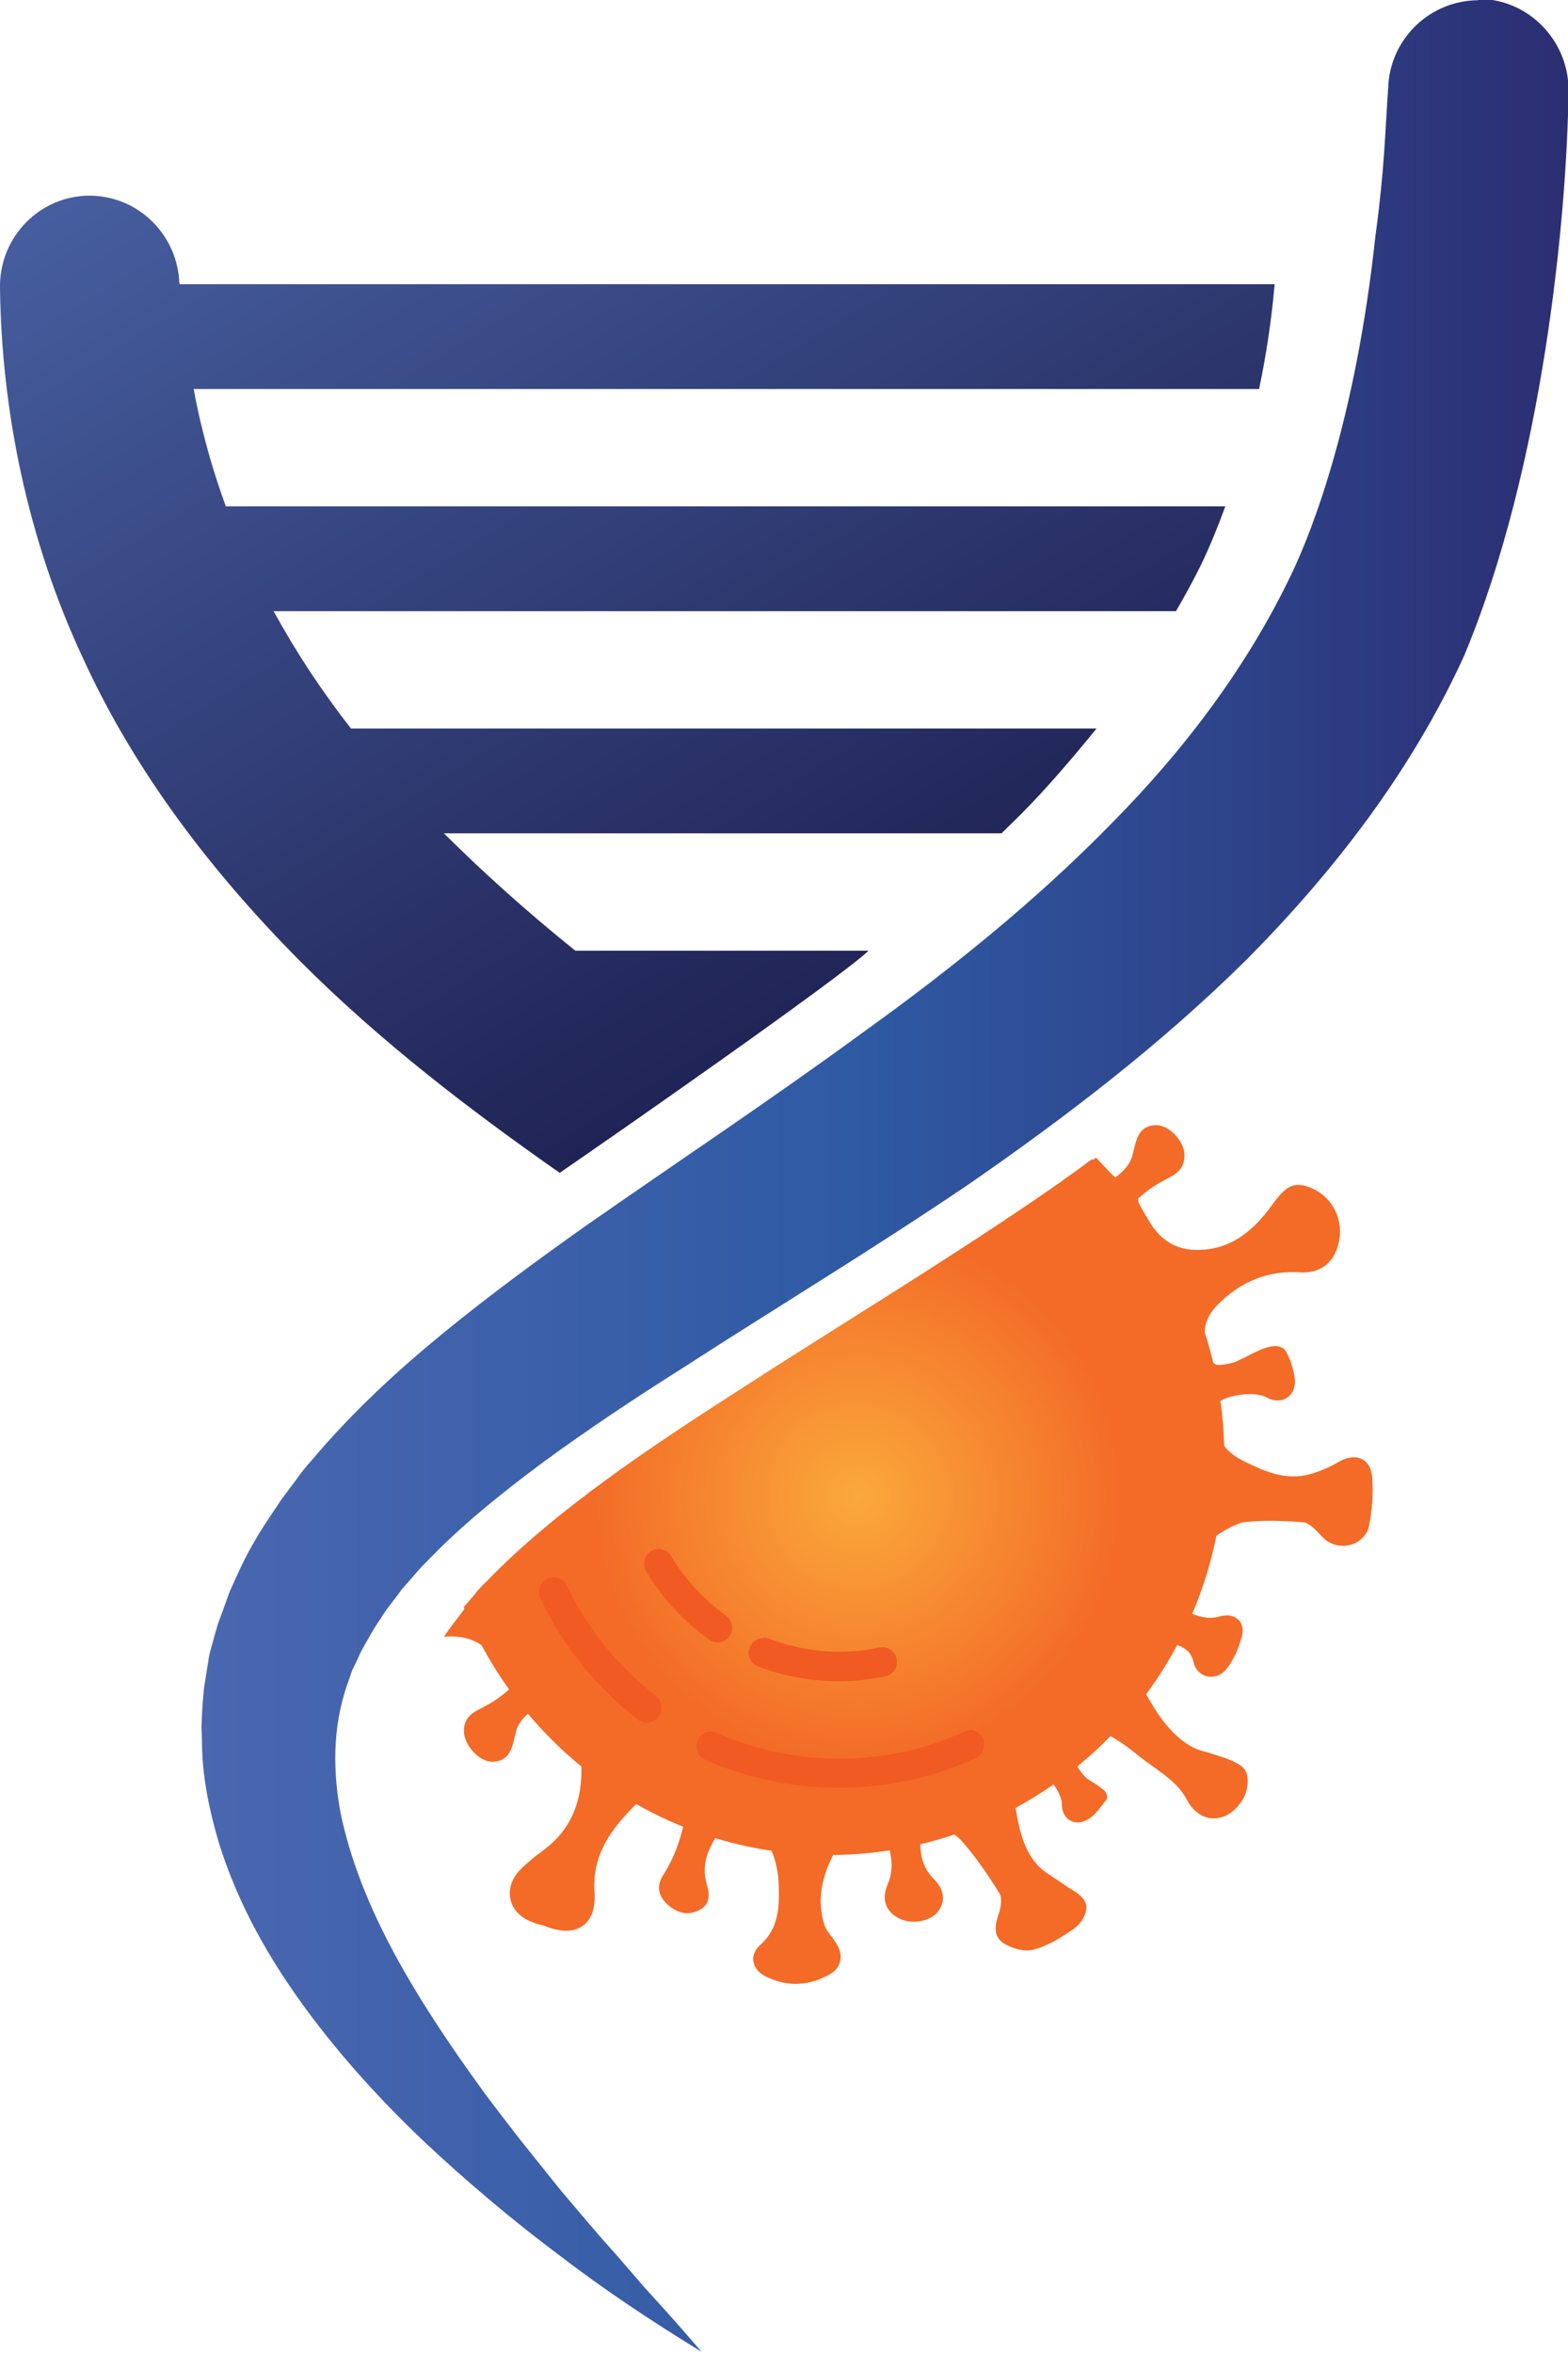 <svg width="66" height="99" viewBox="0 0 66 99" fill="none" xmlns="http://www.w3.org/2000/svg">
<g clip-path="url(#clip0_614_426)">
<path d="M52.188 64.072C53.084 63.939 54.002 63.983 54.876 64.049C55.095 64.072 55.444 64.424 55.597 64.601L55.772 64.777C56.406 65.262 57.062 64.953 57.215 64.821C57.433 64.645 57.564 64.468 57.608 64.27C57.761 63.565 57.805 62.859 57.761 62.176C57.717 61.691 57.521 61.492 57.346 61.404C57.149 61.294 56.821 61.228 56.297 61.536C55.838 61.801 55.379 61.977 54.964 62.066C54.002 62.264 53.128 61.867 52.297 61.448C51.817 61.206 51.489 60.875 51.314 60.478C51.292 60.015 51.27 59.596 51.248 59.244V59.133L51.27 59.023C51.642 58.671 52.844 58.538 53.281 58.781C53.587 58.957 53.937 58.979 54.177 58.803C54.417 58.649 54.527 58.362 54.505 58.031C54.461 57.679 54.352 57.282 54.155 56.907C54.09 56.775 54.002 56.709 53.871 56.664C53.521 56.554 53.041 56.775 52.407 57.105C52.21 57.194 52.013 57.304 51.926 57.326C51.489 57.436 51.248 57.458 51.139 57.392C50.986 57.304 50.877 56.973 50.789 56.642C50.593 55.959 50.746 55.408 51.248 54.901C52.254 53.887 53.412 53.446 54.745 53.534C55.576 53.578 56.144 53.137 56.34 52.322C56.581 51.374 56.122 50.404 55.248 50.007C54.461 49.654 54.111 49.919 53.565 50.668C52.647 51.947 51.707 52.542 50.527 52.586C49.609 52.63 48.91 52.256 48.407 51.44L48.32 51.286C48.167 51.043 48.036 50.823 47.927 50.602C47.905 50.558 47.905 50.47 47.905 50.426C48.233 50.139 48.582 49.875 48.976 49.676L49.085 49.61C49.413 49.456 49.915 49.213 49.85 48.508C49.806 48.001 49.238 47.362 48.691 47.34H48.67C47.97 47.34 47.839 47.913 47.752 48.266L47.686 48.53C47.599 48.927 47.38 49.213 46.943 49.544C46.812 49.412 46.681 49.302 46.572 49.169C46.419 49.015 46.288 48.861 46.135 48.706C45.239 49.368 44.343 50.007 43.447 50.624C39.382 53.38 35.251 55.871 31.296 58.428C29.329 59.685 27.384 60.963 25.548 62.308C23.712 63.653 22.007 65.041 20.565 66.563C20.368 66.739 20.194 66.937 20.041 67.136L19.538 67.709C19.254 68.106 18.926 68.481 18.686 68.877C18.751 68.877 18.795 68.855 18.86 68.855C19.516 68.833 20.019 68.987 20.456 69.362C20.784 69.913 21.133 70.442 21.483 70.95C21.483 70.994 21.483 71.016 21.483 71.038C21.155 71.324 20.805 71.589 20.412 71.787L20.303 71.853C19.975 72.008 19.45 72.25 19.538 72.956C19.603 73.463 20.15 74.102 20.696 74.124H20.718C21.417 74.124 21.549 73.551 21.636 73.198L21.701 72.933C21.767 72.581 21.964 72.316 22.313 72.03C22.947 72.735 23.625 73.397 24.368 74.014C24.433 74.168 24.477 74.322 24.477 74.455C24.477 75.932 23.952 77.034 22.925 77.805C22.598 78.048 22.226 78.335 21.92 78.643C21.549 79.018 21.395 79.459 21.483 79.9C21.57 80.341 21.92 80.693 22.401 80.87C22.51 80.914 22.619 80.958 22.75 80.98C22.838 81.002 22.925 81.024 23.013 81.068C23.69 81.311 24.193 81.288 24.564 81.002C24.914 80.737 25.067 80.252 25.023 79.613C24.914 78.004 25.766 76.924 26.706 75.976C26.794 75.888 26.881 75.843 26.968 75.799C27.558 76.108 28.17 76.395 28.804 76.637C28.629 77.475 28.345 78.224 27.93 78.864C27.537 79.459 27.843 79.878 28.039 80.076C28.476 80.495 28.935 80.605 29.394 80.385C29.984 80.12 29.831 79.547 29.744 79.26C29.547 78.555 29.7 77.916 30.268 77.1C30.924 77.276 31.58 77.431 32.257 77.519C32.498 77.828 32.65 78.246 32.738 78.841C32.738 78.886 32.76 78.93 32.76 78.974C32.825 80.142 32.825 81.09 31.995 81.84C31.776 82.038 31.667 82.281 31.711 82.523C31.754 82.787 31.929 83.008 32.235 83.162C32.65 83.361 33.066 83.471 33.481 83.471C33.918 83.471 34.355 83.361 34.792 83.14C35.12 82.986 35.317 82.766 35.36 82.523C35.426 82.258 35.36 81.972 35.12 81.641C35.076 81.575 35.033 81.509 34.989 81.465C34.88 81.311 34.748 81.156 34.705 81.002C34.399 80.032 34.53 79.018 35.142 77.916C35.185 77.828 35.229 77.761 35.295 77.695C35.972 77.673 36.672 77.607 37.349 77.497C37.524 78.048 37.633 78.643 37.371 79.26C37.021 80.076 37.458 80.495 37.764 80.671C38.311 81.002 39.185 80.87 39.513 80.385C39.972 79.723 39.425 79.172 39.25 78.996C38.77 78.489 38.726 77.916 38.726 77.232C39.054 77.144 39.36 77.056 39.666 76.968C39.993 77.034 40.256 77.21 40.474 77.453C41.021 78.07 41.523 78.775 42.092 79.701C42.135 79.79 42.179 80.032 42.07 80.429C42.048 80.495 42.026 80.561 42.004 80.627C41.917 80.914 41.764 81.421 42.223 81.751C42.572 81.972 43.119 82.148 43.556 82.016C44.168 81.84 44.714 81.487 45.195 81.156C45.457 80.98 45.785 80.539 45.719 80.164C45.676 79.878 45.392 79.679 45.151 79.525L44.998 79.437C44.845 79.326 44.67 79.216 44.517 79.106C44.255 78.93 43.993 78.775 43.774 78.577C43.119 77.938 42.922 77.056 42.769 76.196C42.725 75.998 42.747 75.777 42.835 75.579C43.25 75.336 43.665 75.072 44.08 74.785C44.386 75.05 44.692 75.579 44.692 75.865C44.692 76.196 44.801 76.461 45.042 76.593C45.26 76.725 45.544 76.703 45.829 76.527C46.047 76.395 46.2 76.196 46.353 75.998C46.419 75.932 46.462 75.843 46.528 75.777C46.593 75.711 46.615 75.623 46.593 75.535C46.572 75.447 46.528 75.359 46.462 75.314L46.288 75.182C46.135 75.072 46.003 74.984 45.85 74.895C45.632 74.785 45.304 74.322 45.173 73.948C45.544 73.639 45.916 73.308 46.266 72.978C46.441 72.956 46.615 72.978 46.703 73.022C47.096 73.242 47.511 73.529 47.905 73.859C48.123 74.036 48.342 74.19 48.56 74.344C49.107 74.741 49.631 75.116 49.937 75.689C50.2 76.196 50.593 76.483 51.03 76.505C51.489 76.527 51.926 76.284 52.254 75.799C52.494 75.469 52.582 74.94 52.472 74.609C52.363 74.278 51.97 74.124 51.576 73.97C51.38 73.903 51.161 73.837 50.964 73.771C50.658 73.683 50.352 73.617 50.112 73.463C49.238 72.956 48.691 72.074 48.254 71.302C48.167 71.126 48.123 70.95 48.123 70.773C48.517 70.222 48.866 69.671 49.194 69.076C49.216 69.076 49.238 69.098 49.26 69.098C49.806 69.296 50.134 69.428 50.243 69.957C50.309 70.244 50.527 70.465 50.811 70.531C51.117 70.597 51.445 70.465 51.642 70.2C51.904 69.869 52.101 69.428 52.254 68.921C52.385 68.481 52.232 68.238 52.123 68.15C52.013 68.04 51.773 67.885 51.314 68.018C50.811 68.15 50.396 67.996 49.915 67.797C49.894 67.775 49.872 67.775 49.85 67.775C50.265 66.849 50.593 65.879 50.833 64.865C51.401 64.446 51.97 64.138 52.21 64.094L52.188 64.072Z" fill="#F36B27"/>
<path fill-rule="evenodd" clip-rule="evenodd" d="M62.197 0.01C60.23 0.032 58.591 1.553 58.438 3.537V3.603C58.285 5.763 58.285 7.042 57.892 9.952C57.062 17.623 55.27 22.253 54.352 24.171C52.516 28.006 49.893 31.512 46.768 34.664C43.665 37.838 40.103 40.726 36.322 43.438C32.563 46.193 28.607 48.817 24.63 51.594C22.641 53.005 20.652 54.46 18.707 56.047C16.762 57.635 14.839 59.398 13.113 61.448C12.894 61.691 12.675 61.955 12.479 62.242L11.867 63.058C11.473 63.653 11.08 64.204 10.73 64.821C10.359 65.438 10.053 66.1 9.769 66.739C9.616 67.07 9.507 67.422 9.376 67.775L9.179 68.304L9.026 68.833C8.938 69.186 8.807 69.539 8.764 69.913L8.589 71.016C8.545 71.391 8.523 71.765 8.501 72.14L8.479 72.691L8.501 73.242C8.501 74.719 8.807 76.152 9.201 77.497C10.031 80.186 11.386 82.501 12.894 84.551C14.424 86.623 16.107 88.453 17.899 90.15C19.691 91.826 21.57 93.413 23.515 94.868C25.438 96.345 27.471 97.69 29.525 98.946C28.738 98.02 27.93 97.117 27.121 96.235L25.941 94.868L25.351 94.207L24.761 93.523L23.603 92.157L22.488 90.768C22.117 90.305 21.745 89.842 21.395 89.379C21.046 88.916 20.674 88.453 20.325 87.968C18.948 86.072 17.658 84.154 16.587 82.17C15.517 80.186 14.708 78.158 14.315 76.174C13.965 74.19 14.052 72.338 14.708 70.619L14.817 70.288L14.97 69.98C15.079 69.759 15.145 69.561 15.276 69.34C15.517 68.921 15.735 68.503 16.019 68.106C16.26 67.687 16.609 67.312 16.893 66.893L17.396 66.32C17.571 66.122 17.724 65.923 17.921 65.747C19.363 64.226 21.089 62.837 22.903 61.492C24.739 60.148 26.662 58.869 28.651 57.612C32.607 55.055 36.737 52.564 40.802 49.809C44.845 47.009 48.844 43.967 52.494 40.352C56.1 36.714 59.4 32.481 61.629 27.588C64.951 19.651 65.956 9.114 66.022 3.823C66.044 1.839 64.514 0.12 62.525 -0.034C62.438 -0.034 62.35 -0.057 62.263 -0.057H62.241L62.197 0.01Z" fill="url(#paint0_linear_614_426)"/>
<path fill-rule="evenodd" clip-rule="evenodd" d="M3.781 8.232H3.737C1.683 8.254 0.022 9.93 0 12.002V12.112C0.066 17.381 1.202 22.782 3.475 27.654C5.704 32.548 9.004 36.78 12.61 40.418C16.019 43.834 19.778 46.7 23.559 49.346C25.875 47.758 35.273 41.211 36.562 39.999H24.215C22.27 38.434 20.412 36.78 18.685 35.061H42.157C42.419 34.796 42.703 34.532 42.966 34.267C44.102 33.121 45.151 31.886 46.156 30.652H14.774C13.55 29.087 12.457 27.433 11.517 25.714H49.5C49.871 25.075 50.221 24.435 50.549 23.774C50.942 22.958 51.27 22.142 51.576 21.305H9.507C9.135 20.291 8.807 19.233 8.545 18.174C8.392 17.579 8.261 16.962 8.152 16.367H52.997C53.303 14.912 53.521 13.457 53.652 11.958H7.562C7.562 11.914 7.54 11.87 7.54 11.826V11.759C7.387 9.775 5.748 8.232 3.759 8.232H3.781Z" fill="url(#paint1_linear_614_426)"/>
<path fill-rule="evenodd" clip-rule="evenodd" d="M43.38 50.602C39.316 53.358 35.185 55.849 31.23 58.406C29.241 59.685 27.318 60.941 25.482 62.286C23.646 63.631 21.942 65.02 20.477 66.541C20.28 66.717 20.106 66.915 19.953 67.114L19.516 67.621C22.007 73.727 27.951 78.048 34.901 78.048C44.08 78.048 51.532 70.531 51.532 61.272C51.532 56.29 49.369 51.837 45.959 48.773C45.107 49.412 44.255 50.007 43.38 50.602Z" fill="url(#paint2_radial_614_426)"/>
<path d="M40.802 72.779C41.043 72.779 41.261 72.912 41.37 73.132C41.502 73.441 41.37 73.815 41.065 73.97C37.48 75.623 33.284 75.623 29.678 74.036C29.372 73.904 29.22 73.529 29.372 73.22C29.504 72.912 29.875 72.757 30.181 72.912C33.459 74.367 37.306 74.367 40.562 72.868C40.649 72.823 40.737 72.801 40.824 72.801L40.802 72.779Z" fill="#F15A22"/>
<path d="M23.319 66.364C23.537 66.364 23.778 66.496 23.865 66.717C24.718 68.525 26.007 70.112 27.602 71.346C27.864 71.545 27.93 71.942 27.712 72.228C27.515 72.493 27.122 72.559 26.837 72.338C25.111 70.994 23.69 69.252 22.751 67.268C22.598 66.96 22.729 66.585 23.035 66.43C23.122 66.386 23.21 66.364 23.297 66.364H23.319Z" fill="#F15A22"/>
<path d="M32.148 68.899C32.213 68.899 32.301 68.921 32.366 68.944C33.852 69.517 35.491 69.649 37.021 69.318C37.349 69.252 37.677 69.451 37.742 69.803C37.808 70.134 37.611 70.465 37.261 70.531C35.491 70.906 33.612 70.773 31.907 70.112C31.579 69.98 31.426 69.627 31.558 69.318C31.645 69.076 31.885 68.921 32.126 68.921L32.148 68.899Z" fill="#F15A22"/>
<path d="M27.733 65.174C27.951 65.174 28.148 65.284 28.257 65.483C28.847 66.475 29.634 67.312 30.552 67.974C30.836 68.172 30.902 68.569 30.705 68.833C30.508 69.12 30.115 69.186 29.852 68.988C28.782 68.216 27.886 67.268 27.208 66.122C27.033 65.835 27.121 65.438 27.405 65.262C27.514 65.196 27.623 65.174 27.733 65.174Z" fill="#F15A22"/>
</g>
<defs>
<linearGradient id="paint0_linear_614_426" x1="8.436" y1="49.5" x2="65.978" y2="49.5" gradientUnits="userSpaceOnUse">
<stop stop-color="#4A67B0"/>
<stop offset="0.478" stop-color="#2F5AA4"/>
<stop offset="1" stop-color="#2C2E72"/>
</linearGradient>
<linearGradient id="paint1_linear_614_426" x1="16.566" y1="-0.145" x2="40.382" y2="39.133" gradientUnits="userSpaceOnUse">
<stop stop-color="#465E9F"/>
<stop offset="1" stop-color="#202355"/>
</linearGradient>
<radialGradient id="paint2_radial_614_426" cx="0" cy="0" r="1" gradientUnits="userSpaceOnUse" gradientTransform="translate(36.101 62.948) scale(11.201 11.299)">
<stop stop-color="#FAA93B"/>
<stop offset="1" stop-color="#F36B27"/>
</radialGradient>
<clipPath id="clip0_614_426">
<rect width="66" height="99" fill="white"/>
</clipPath>
</defs>
</svg>
